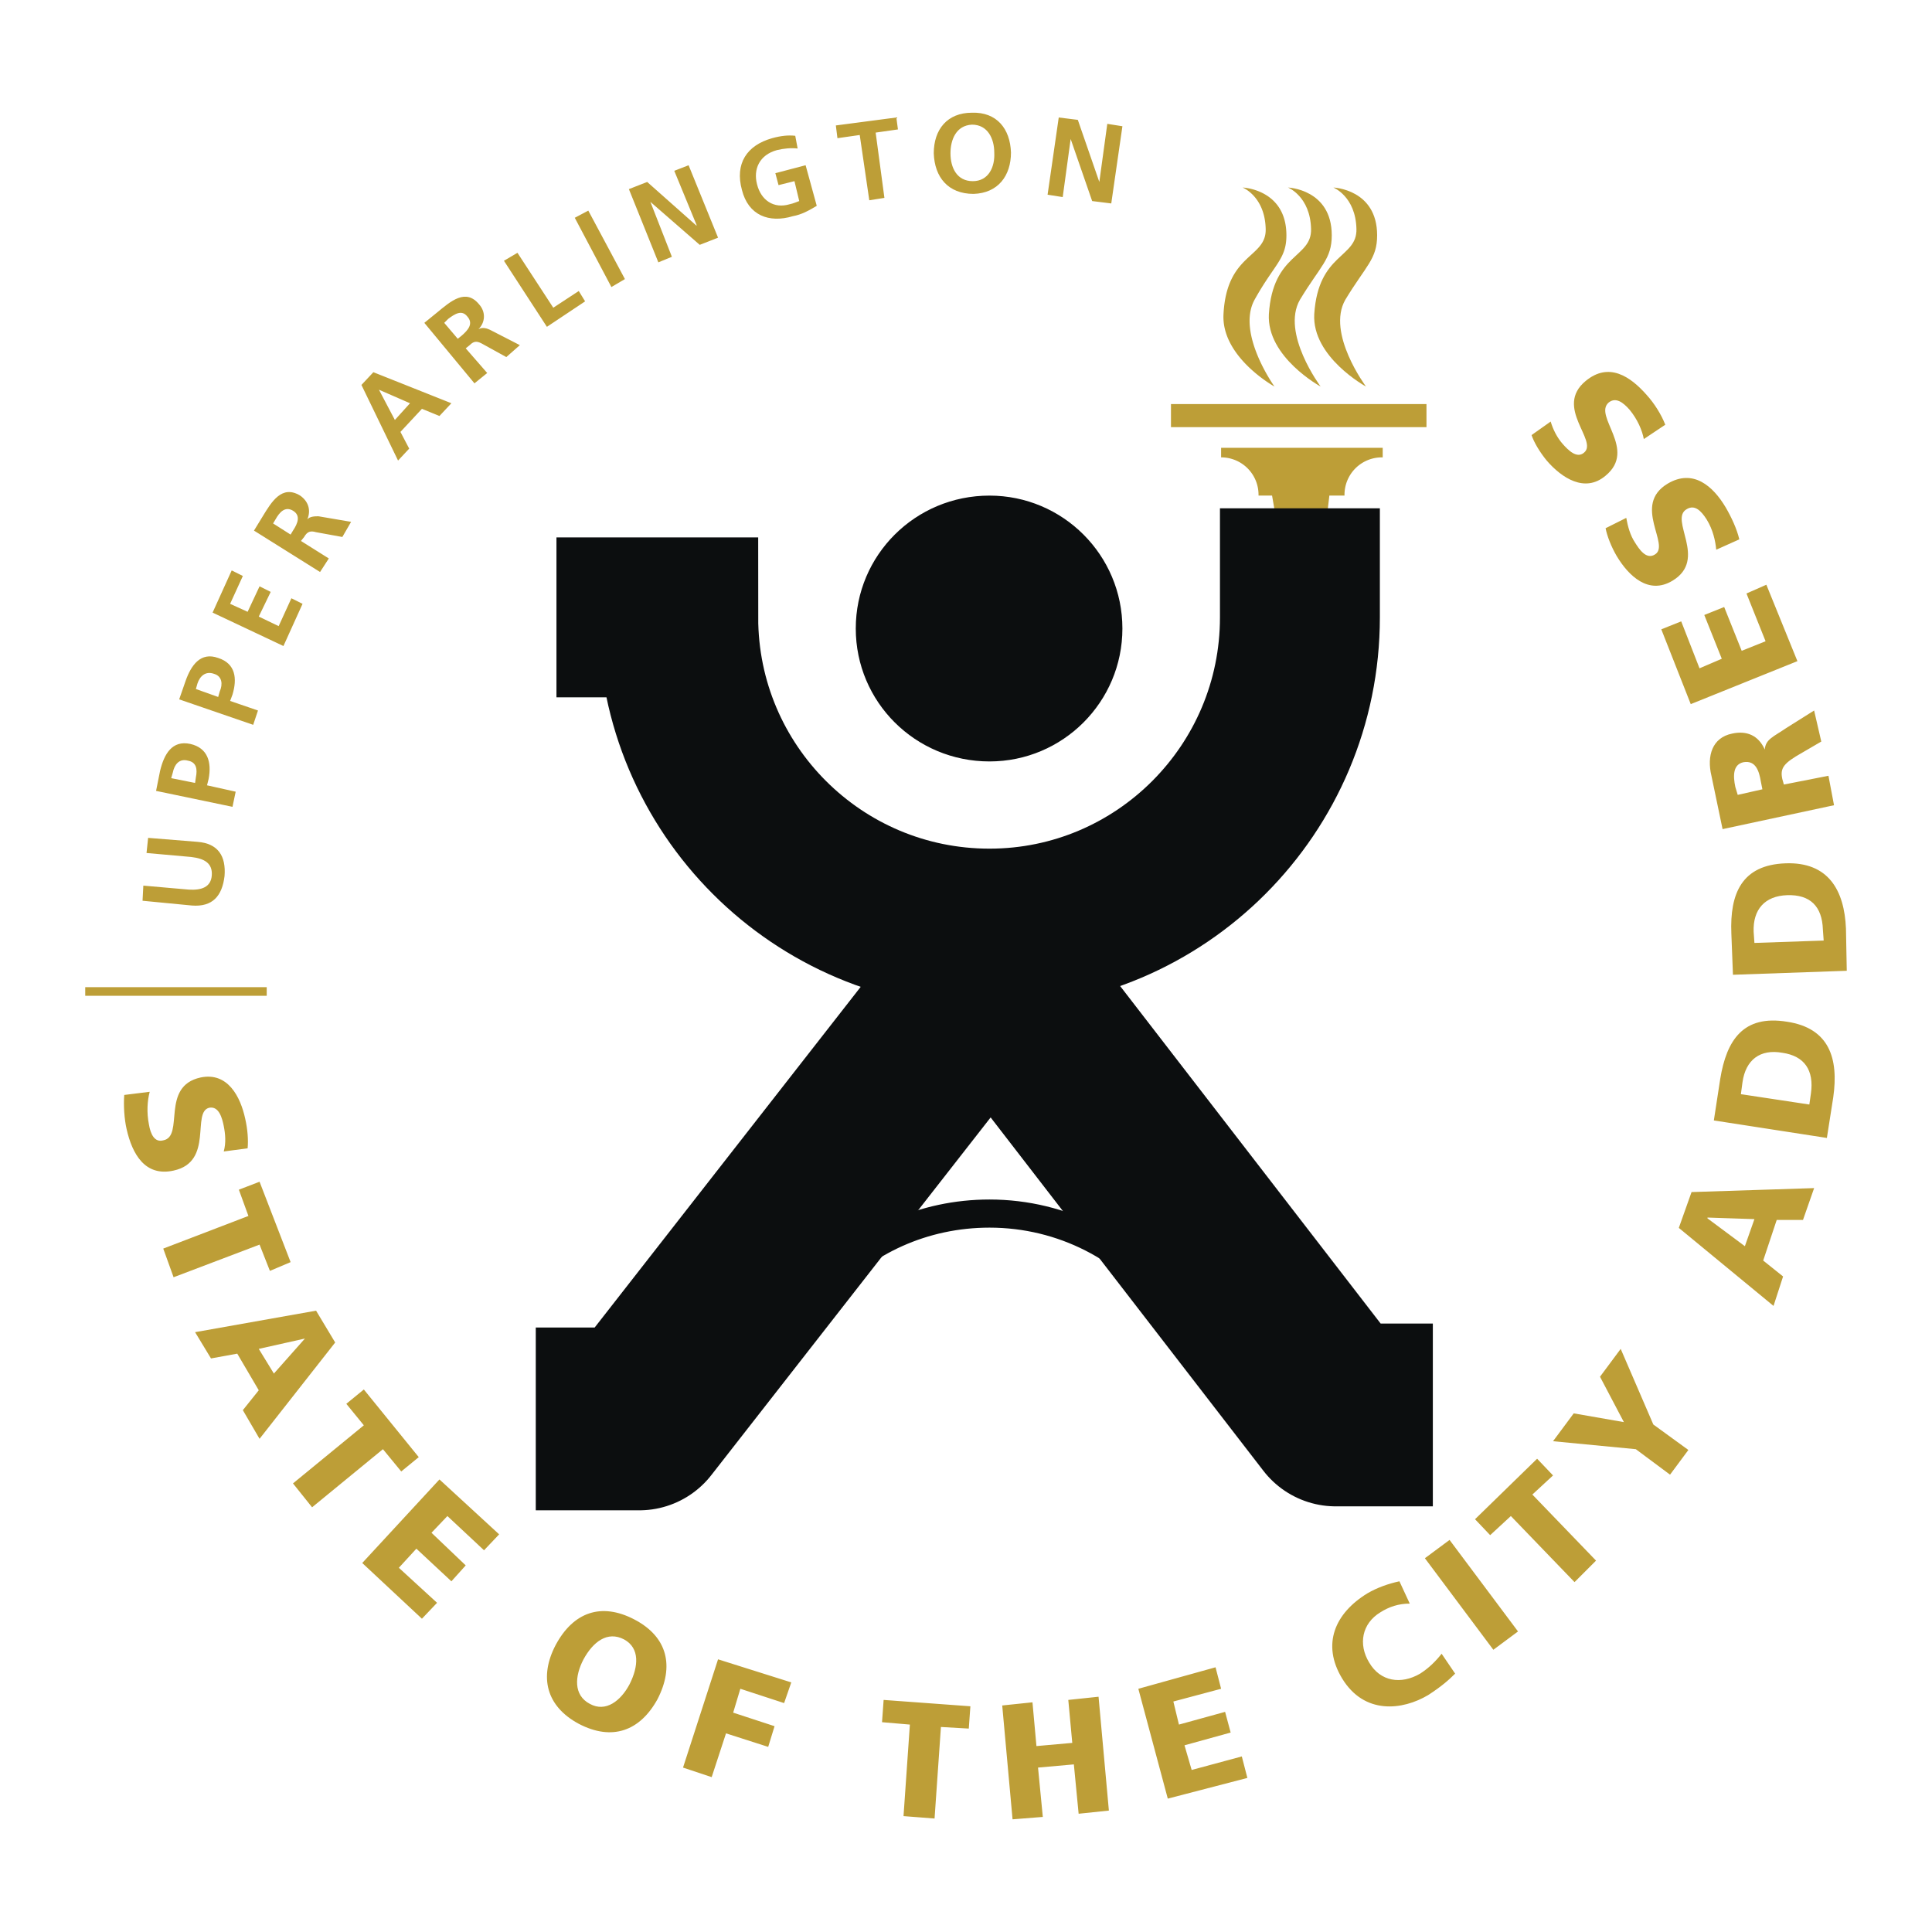 <svg xmlns="http://www.w3.org/2000/svg" width="2500" height="2500" viewBox="0 0 192.756 192.756"><path fill-rule="evenodd" clip-rule="evenodd" fill="#fff" fill-opacity="0" d="M0 0h192.756v192.756H0V0z"/><path d="M19.146 90.344c2.064.159 3.018-.953 3.256-2.938.159-1.985-.635-3.256-2.7-3.415l-4.924-.397-.159 1.509 4.447.397c1.35.158 2.144.635 2.065 1.826-.08 1.191-1.032 1.509-2.303 1.43l-4.527-.397-.079 1.509 4.924.476zM17.081 77.637l.159-.556c.159-.794.635-1.43 1.509-1.191.874.159.953.873.794 1.667l-.08.556-2.382-.476zm6.115 2.859l.318-1.509-2.859-.636.159-.635c.318-1.667-.08-3.097-1.827-3.494-1.826-.397-2.621 1.032-3.018 2.7l-.397 1.985 7.624 1.589zM19.543 68.743l.159-.556c.238-.715.794-1.271 1.668-.953.794.238.873 1.032.556 1.747l-.159.556-2.224-.794zm5.718 3.573l.477-1.429-2.779-.953.238-.635c.477-1.588.318-3.097-1.429-3.653-1.747-.635-2.7.715-3.256 2.303l-.635 1.827 7.384 2.54zM28.279 64.454l1.906-4.209-1.112-.556-1.271 2.78-1.985-.953 1.191-2.462-1.112-.556-1.191 2.541-1.747-.794 1.271-2.78-1.112-.555-1.907 4.209 7.069 3.335zM27.246 52.224l.238-.397c.397-.714.953-1.35 1.747-.874.794.477.477 1.271 0 1.985l-.238.397-1.747-1.111zm4.686 4.844l.874-1.35-2.779-1.747.317-.397c.318-.556.636-.636 1.191-.477l2.621.477.873-1.509-3.256-.556c-.317 0-.874 0-1.112.317.397-.953.08-1.827-.715-2.382-1.827-1.112-2.859.635-3.732 2.065l-.874 1.429 6.592 4.13zM40.906 40.232L39.397 41.9l-1.588-3.018 3.097 1.35zm-1.192 5.718l1.112-1.191-.874-1.667 2.145-2.304 1.747.715 1.191-1.271-7.783-3.097-1.191 1.271 3.653 7.544zM44.321 32.211l.397-.397c.635-.477 1.35-.953 1.906-.238.636.715.08 1.35-.556 1.906l-.397.318-1.35-1.589zm3.017 6.036l1.271-1.032-2.144-2.462.397-.318c.476-.477.794-.397 1.35-.08l2.303 1.271 1.35-1.191-2.938-1.509c-.318-.159-.794-.318-1.191-.08.715-.714.715-1.747.08-2.462-1.35-1.667-2.859-.317-4.209.794l-1.271 1.032 5.002 6.037zM54.565 32.608l3.812-2.541-.635-1.033-2.541 1.668-3.574-5.48-1.35.795 4.288 6.591zM60.999 28.637l1.349-.794-3.653-6.83-1.35.715 3.654 6.909zM65.684 26.175l1.35-.555-2.144-5.48 4.923 4.288 1.827-.715-2.938-7.226-1.43.555 2.224 5.401v.079l-4.924-4.368-1.827.715 2.939 7.306zM79.343 13.548c-.715-.08-1.43 0-2.303.238-2.542.715-3.732 2.541-3.018 5.162.636 2.541 2.701 3.335 5.083 2.621.874-.159 1.588-.556 2.383-1.033l-1.112-4.05-3.018.794.317 1.191 1.589-.397.476 1.985c-.238.08-.556.238-.953.318-1.588.476-2.859-.397-3.256-1.986-.397-1.509.238-2.938 1.985-3.415.635-.159 1.429-.238 2.065-.159l-.238-1.269zM86.729 19.981l1.509-.238-.874-6.513 2.224-.317-.159-1.191-6.036.794.159 1.271 2.224-.318.953 6.512zM93.162 15.295c.08 2.382 1.43 4.05 3.971 4.05 2.461-.079 3.732-1.826 3.732-4.129-.08-2.382-1.43-4.05-3.891-3.971-2.462 0-3.812 1.668-3.812 4.05zm1.668 0c0-1.35.556-2.78 2.145-2.859 1.588 0 2.223 1.43 2.223 2.78.08 1.43-.557 2.859-2.145 2.859-1.589 0-2.223-1.35-2.223-2.78zM104.518 19.425l1.509.238.793-5.797 2.145 6.194 1.906.238 1.113-7.703-1.509-.238-.795 5.797-2.145-6.195-1.904-.237-1.113 7.703zM12.396 109.244c-.08 1.033 0 2.383.238 3.416.557 2.461 1.827 4.766 4.686 4.129 4.05-.873 1.747-5.877 3.574-6.273.953-.158 1.271 1.033 1.429 1.826.159.795.239 1.668 0 2.541l2.382-.316c.08-.795 0-1.906-.238-2.939-.477-2.223-1.748-4.686-4.447-4.129-4.05.873-1.588 5.877-3.733 6.273-.874.238-1.271-.635-1.429-1.588-.238-1.191-.159-2.383.079-3.256l-2.541.316zM16.287 124.572l1.032 2.86 8.577-3.256 1.033 2.621 2.065-.875-3.098-8.02-2.065.793.953 2.621-8.497 3.256zM19.463 132.91l1.588 2.621 2.621-.477 2.145 3.654-1.588 1.984 1.667 2.859 7.545-9.609-1.906-3.176-12.072 2.144zm7.863 4.131l-1.509-2.463 4.606-1.031-3.097 3.494zM29.231 148l1.906 2.383 7.069-5.797 1.826 2.223 1.747-1.43-5.479-6.75-1.748 1.43 1.748 2.144L29.231 148zM36.141 155.941l5.956 5.559 1.509-1.588-3.812-3.494 1.748-1.906 3.494 3.256 1.429-1.588-3.415-3.256 1.588-1.668 3.654 3.416 1.508-1.59-5.956-5.478-7.703 8.337zM55.439 164.121c-1.667 3.178-.953 6.115 2.303 7.863 3.335 1.746 6.115.715 7.862-2.463 1.668-3.256 1.033-6.193-2.303-7.941-3.336-1.746-6.115-.715-7.862 2.541zm2.779 1.43c.953-1.746 2.383-2.859 4.051-1.984 1.588.873 1.429 2.699.556 4.447-.874 1.668-2.383 2.857-3.971 1.984-1.668-.873-1.509-2.779-.636-4.447zM68.146 176.352l2.858.953 1.43-4.367 4.209 1.349.635-2.064-4.129-1.352.715-2.381 4.367 1.428.715-2.064-7.306-2.303-3.494 10.801zM90.144 181.195l3.097.239.635-9.133 2.78.16.159-2.225-8.656-.634-.159 2.222 2.779.238-.635 9.133zM101.023 181.514l3.018-.239-.477-4.923 3.575-.319.476 4.924 3.018-.316-1.031-11.358-3.018.319.396 4.287-3.574.318-.396-4.367-3.018.316 1.031 11.358zM116.51 179.449l7.941-2.064-.555-2.145-5.003 1.35-.715-2.461 4.605-1.272-.554-2.064-4.606 1.269-.557-2.302 4.764-1.27-.555-2.144-7.703 2.144 2.938 10.959zM143.83 164.994c-.557.715-1.271 1.43-2.145 1.986-1.906 1.111-3.971.795-5.084-1.111-1.111-1.826-.715-3.893 1.113-5.004.873-.555 1.826-.873 2.938-.873l-1.031-2.225c-1.113.238-2.225.637-3.178 1.191-3.256 1.986-4.605 5.084-2.541 8.498 2.223 3.652 6.035 3.176 8.576 1.668 1.352-.873 2.066-1.51 2.701-2.145l-1.349-1.985zM148.992 164.598l2.461-1.827-6.83-9.132-2.461 1.826 6.83 9.133zM157.092 157.848l2.144-2.145-6.353-6.592 2.064-1.906-1.588-1.668-6.195 6.037 1.51 1.588 2.064-1.906 6.354 6.592zM166.621 147.127l1.828-2.463-3.496-2.541-3.256-7.545-2.064 2.779 2.383 4.528-5.004-.873-2.065 2.779 8.26.795 3.414 2.541zM176.945 130.291l.953-2.939-1.984-1.588 1.35-4.051h2.621l1.111-3.176-12.23.396-1.27 3.574 9.449 7.784zm-1.906-8.658l-.953 2.701-3.732-2.779v-.08l4.685.158zM182.268 113.533l.635-4.051c.555-3.891-.398-6.908-4.605-7.543-4.369-.715-6.037 1.826-6.672 5.717l-.635 4.131 11.277 1.746zm-8.579-4.367l.16-1.191c.316-2.225 1.746-3.336 3.971-2.939 2.223.318 3.176 1.748 2.857 4.051l-.158 1.111-6.83-1.032zM184.252 96.855l-.08-4.208c-.158-3.812-1.746-6.671-6.035-6.513-4.367.159-5.559 3.019-5.4 6.989l.16 4.13 11.355-.398zm-9.213-2.778l-.078-1.112c-.08-2.224 1.111-3.574 3.336-3.653 2.303-.079 3.494 1.112 3.572 3.415l.08 1.112-6.91.238zM182.98 80.337l-.555-2.938-4.447.874-.158-.556c-.24-1.111.158-1.588 1.984-2.621l1.906-1.112-.715-3.097-2.779 1.748c-1.271.873-2.064 1.111-2.145 2.144-.635-1.429-1.826-1.906-3.256-1.588-1.986.397-2.541 2.224-2.064 4.209l1.111 5.321 11.118-2.384zm-9.607-1.032l-.24-.794c-.236-1.112-.236-2.224.795-2.462 1.271-.238 1.588.953 1.748 1.906l.158.794-2.461.556zM179.328 65.963l-3.098-7.624-1.984.873 1.906 4.766-2.382.953-1.749-4.369-1.984.795 1.746 4.368-2.222.952-1.827-4.685-1.986.795 2.938 7.464 10.642-4.288zM173.531 53.812c-.238-1.032-.795-2.224-1.35-3.176-1.271-2.145-3.256-3.891-5.799-2.382-3.572 2.144.318 6.115-1.27 7.067-.875.556-1.588-.556-1.986-1.191-.477-.715-.715-1.588-.873-2.462l-2.064 1.033c.158.794.555 1.826 1.111 2.779 1.191 1.985 3.176 3.892 5.559 2.462 3.574-2.145-.396-6.115 1.43-7.147.795-.477 1.43.159 1.986 1.032.635 1.033.873 2.145.953 3.018l2.303-1.033zM166.145 42.376c-.396-1.032-1.111-2.145-1.826-2.938-1.668-1.906-3.812-3.335-6.115-1.43-3.176 2.621 1.271 5.956-.158 7.147-.715.636-1.588-.238-2.145-.873-.557-.636-.953-1.43-1.191-2.224l-1.906 1.35c.238.715.795 1.668 1.51 2.542 1.508 1.747 3.812 3.256 5.877 1.509 3.176-2.621-1.271-5.957.316-7.306.715-.556 1.43 0 2.066.715.793.953 1.27 2.064 1.43 2.938l2.142-1.43z" fill-rule="evenodd" clip-rule="evenodd" fill="#bd9e37"/><path fill="none" stroke="#bd9e37" stroke-width=".86" stroke-miterlimit="2.613" d="M8.504 98.92h18.107"/><path fill-rule="evenodd" clip-rule="evenodd" fill="#bd9e37" d="M116.828 40.312h25.492v2.303h-25.492v-2.303zM121.83 44.679h16.123v.953h-.08a3.728 3.728 0 0 0-3.732 3.732v.08h-1.51l-2.303 19.695-3.414-19.695h-1.35v-.08a3.729 3.729 0 0 0-3.734-3.732v-.953zM123.975 18.71s2.225.874 2.303 4.129c.08 2.938-3.891 2.382-4.209 8.498-.238 4.289 5.084 7.227 5.084 7.227s-3.812-5.321-1.986-8.657c1.986-3.573 3.178-4.05 3.178-6.433-.001-4.605-4.37-4.764-4.37-4.764z"/><path d="M128.502 18.71s2.223.874 2.303 4.129c.08 2.938-3.812 2.382-4.209 8.498-.238 4.289 5.162 7.227 5.162 7.227s-3.971-5.321-2.064-8.657c2.064-3.415 3.176-4.05 3.176-6.433-.001-4.605-4.368-4.764-4.368-4.764z" fill-rule="evenodd" clip-rule="evenodd" fill="#bd9e37"/><path d="M133.029 18.71s2.223.874 2.303 4.129c.08 2.938-3.812 2.382-4.209 8.498-.238 4.289 5.162 7.227 5.162 7.227s-3.971-5.321-2.064-8.657c2.064-3.415 3.176-4.05 3.176-6.433-.001-4.605-4.368-4.764-4.368-4.764z" fill-rule="evenodd" clip-rule="evenodd" fill="#bd9e37"/><path d="M129.693 50.715v10.88c0 17.154-13.898 31.052-30.973 31.052-17.154 0-31.052-13.898-31.052-31.052h-12.15" fill="none" stroke="#0c0e0f" stroke-width="15.954" stroke-miterlimit="2.613"/><path d="M85.697 62.707c0-7.147 5.797-12.944 13.024-12.944 7.148 0 12.945 5.797 12.945 12.944 0 7.148-5.797 12.945-12.945 12.945-7.227 0-13.024-5.798-13.024-12.945z" fill-rule="evenodd" clip-rule="evenodd" fill="#0c0e0f" stroke="#0c0e0f" stroke-width=".633" stroke-miterlimit="2.613"/><path fill="none" stroke="#0c0e0f" stroke-width="18.237" stroke-linejoin="round" stroke-miterlimit="2.613" d="M53.454 141.566h10.324l35.101-44.949 34.389 44.553h9.687"/><path d="M82.123 128.385c4.05-4.527 10.007-7.307 16.598-7.307 7.307 0 13.898 3.494 17.949 8.975" fill="none" stroke="#0c0e0f" stroke-width="2.806" stroke-miterlimit="2.613"/></svg>
